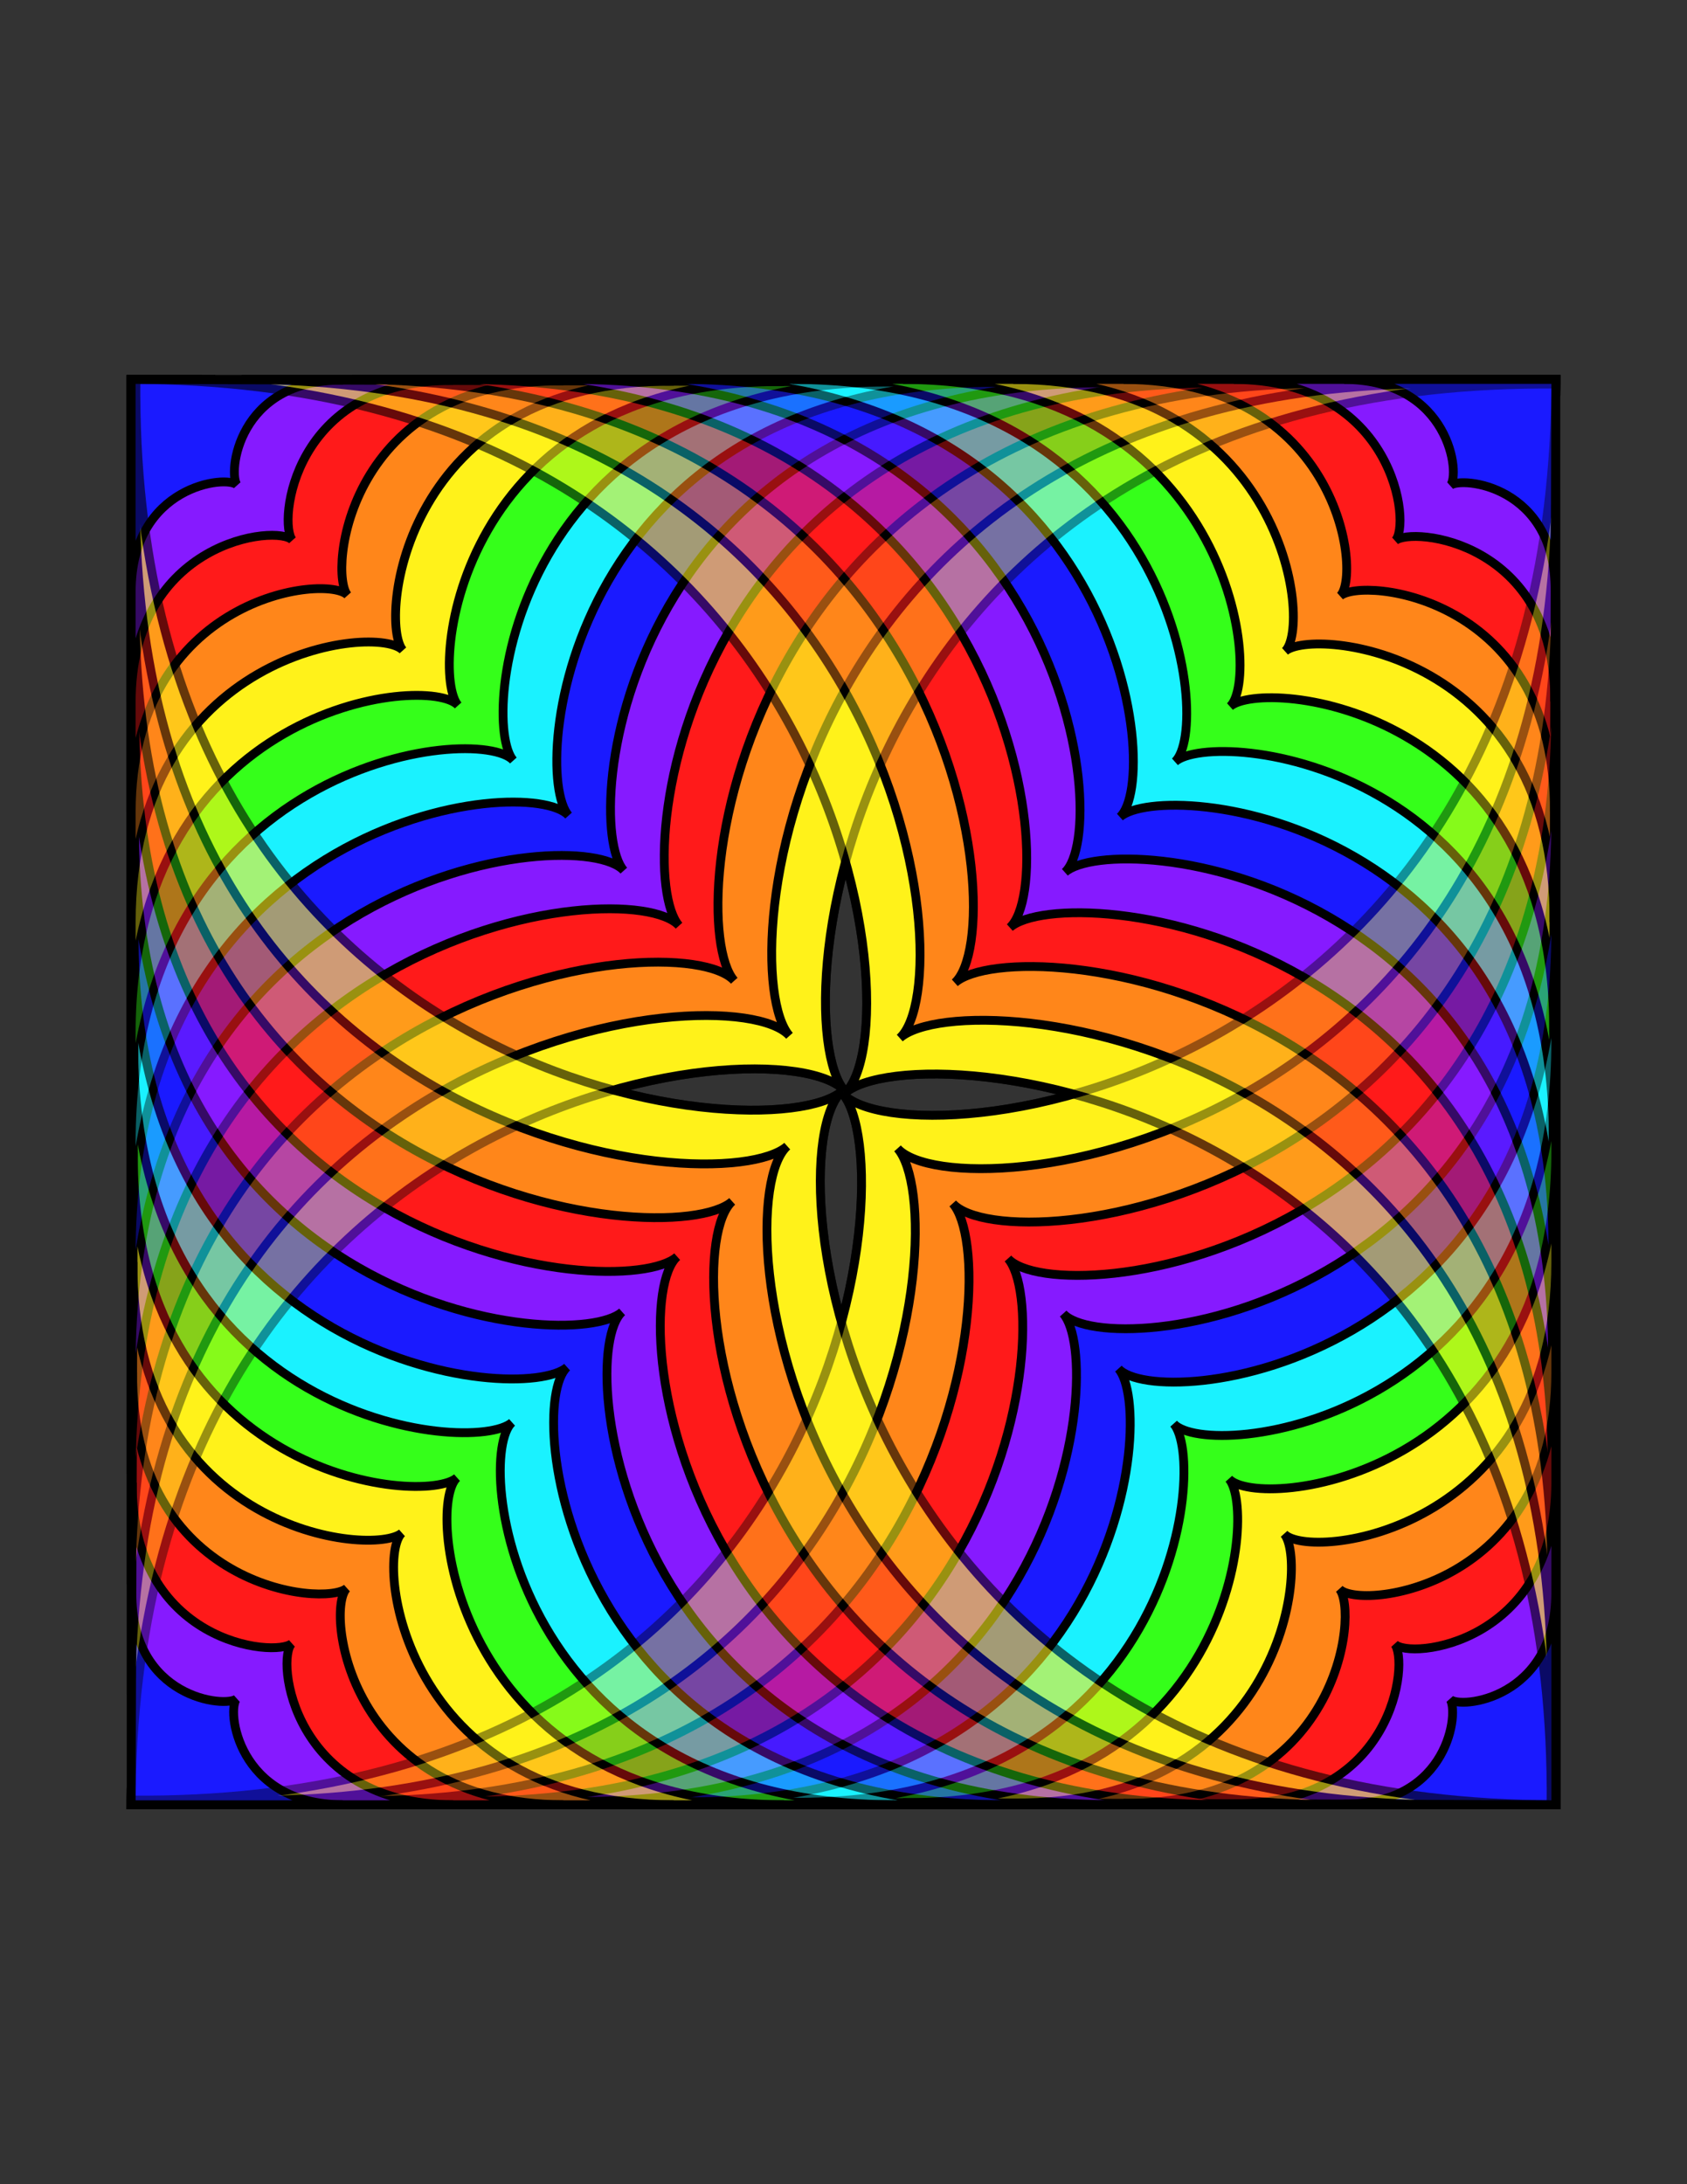 <?xml version="1.0" encoding="UTF-8" standalone="no"?>
<!-- Created with Inkscape (http://www.inkscape.org/) -->

<svg
     xmlns:dc="http://purl.org/dc/elements/1.1/"
     xmlns:cc="http://creativecommons.org/ns#"
     xmlns:rdf="http://www.w3.org/1999/02/22-rdf-syntax-ns#"
     xmlns:svg="http://www.w3.org/2000/svg"
     xmlns="http://www.w3.org/2000/svg"
     xmlns:sodipodi="http://sodipodi.sourceforge.net/DTD/sodipodi-0.dtd"
     xmlns:inkscape="http://www.inkscape.org/namespaces/inkscape"
     width="765"
     height="990"
     id="svg3850"
     version="1.1"
     inkscape:version="0.48.5 r10040"
     sodipodi:docname="Square_rainbow-effects2.svg">
    <rect width="100%" height="100%" fill="#333333" stroke="none"/>
    <defs
         id="defs3852" />
    <sodipodi:namedview
         id="base"
         pagecolor="#ffffff"
         bordercolor="#666666"
         borderopacity="1.0"
         inkscape:pageopacity="0.0"
         inkscape:pageshadow="2"
         inkscape:zoom="0.87979798"
         inkscape:cx="317.7124"
         inkscape:cy="387.24114"
         inkscape:document-units="px"
         inkscape:current-layer="layer1"
         showgrid="false"
         showguides="true"
         inkscape:guide-bbox="true"
         inkscape:window-width="1600"
         inkscape:window-height="1116"
         inkscape:window-x="-4"
         inkscape:window-y="-3"
         inkscape:window-maximized="1">
        <sodipodi:guide
             orientation="0,1"
             position="-43.192,495.568"
             id="guide4387" />
        <sodipodi:guide
             orientation="1,0"
             position="383.042,734.259"
             id="guide4389" />
        <sodipodi:guide
             orientation="-0.707,0.707"
             position="429.644,543.307"
             id="guide4391" />
        <sodipodi:guide
             orientation="0.707,0.707"
             position="416.005,461.47"
             id="guide4393" />
    </sodipodi:namedview>
    <g
         inkscape:label="Layer 1"
         inkscape:groupmode="layer"
         id="layer1"
         transform="translate(0,-62.362)">
        <g
             id="g5283">
            <g
                 transform="matrix(0,1,-1,0,939.862,174.862)"
                 id="g5111">
                <g
                     id="g5026">
                    <g
                         id="g4979">
                        <g
                             id="g4939">
                            <path
                                 sodipodi:nodetypes="ccccc"
                                 inkscape:connector-curvature="0"
                                 id="rect4366"
                                 d="m 59.5,234.362 l 646,2.125 C 383.04,233.796 353.813,523.744 383.04,556.796 c -29.434,-32.583 -323.182,0 -323.54,323.567 z"
                                 style="color:black;fill:#fff21a;fill-opacity:1;stroke:black;stroke-width:4;stroke-linecap:round;stroke-linejoin:miter;stroke-miterlimit:4;stroke-opacity:1;stroke-dasharray:none;stroke-dashoffset:0;marker:none;visibility:visible;display:inline;overflow:visible;enable-background:accumulate" />
                            <path
                                 style="color:black;fill:#ff861a;fill-opacity:1;stroke:black;stroke-width:4;stroke-linecap:round;stroke-linejoin:miter;stroke-miterlimit:4;stroke-opacity:1;stroke-dasharray:none;stroke-dashoffset:0;marker:none;visibility:visible;display:inline;overflow:visible;enable-background:accumulate"
                                 d="m 59.5,234.362 l 596,1.961 C 357.998,233.84 331.034,501.346 357.998,531.839 c -27.156,-30.061 -298.168,0 -298.498,298.523 z"
                                 id="path4824"
                                 inkscape:connector-curvature="0"
                                 sodipodi:nodetypes="ccccc" />
                            <path
                                 sodipodi:nodetypes="ccccc"
                                 inkscape:connector-curvature="0"
                                 id="path4826"
                                 d="m 59.5,234.362 l 546,1.796 C 332.957,233.884 308.254,478.948 332.957,506.883 c -24.878,-27.539 -273.153,0 -273.457,273.479 z"
                                 style="color:black;fill:#ff1a1a;fill-opacity:1;stroke:black;stroke-width:4;stroke-linecap:round;stroke-linejoin:miter;stroke-miterlimit:4;stroke-opacity:1;stroke-dasharray:none;stroke-dashoffset:0;marker:none;visibility:visible;display:inline;overflow:visible;enable-background:accumulate" />
                            <path
                                 style="color:black;fill:#861aff;fill-opacity:1;stroke:black;stroke-width:4;stroke-linecap:round;stroke-linejoin:miter;stroke-miterlimit:4;stroke-opacity:1;stroke-dasharray:none;stroke-dashoffset:0;marker:none;visibility:visible;display:inline;overflow:visible;enable-background:accumulate"
                                 d="m 59.5,234.362 l 496,1.632 C 307.915,233.928 285.474,456.55 307.915,481.927 c -22.6,-25.018 -248.139,0 -248.415,248.435 z"
                                 id="path4828"
                                 inkscape:connector-curvature="0"
                                 sodipodi:nodetypes="ccccc" />
                            <path
                                 sodipodi:nodetypes="ccccc"
                                 inkscape:connector-curvature="0"
                                 id="path4830"
                                 d="m 59.5,234.362 l 446,1.467 C 282.873,233.971 262.695,434.152 282.873,456.971 c -20.321,-22.496 -223.125,0 -223.373,223.391 z"
                                 style="color:black;fill:#1a1aff;fill-opacity:1;stroke:black;stroke-width:4;stroke-linecap:round;stroke-linejoin:miter;stroke-miterlimit:4;stroke-opacity:1;stroke-dasharray:none;stroke-dashoffset:0;marker:none;visibility:visible;display:inline;overflow:visible;enable-background:accumulate" />
                            <path
                                 style="color:black;fill:#1af2ff;fill-opacity:1;stroke:black;stroke-width:4;stroke-linecap:round;stroke-linejoin:miter;stroke-miterlimit:4;stroke-opacity:1;stroke-dasharray:none;stroke-dashoffset:0;marker:none;visibility:visible;display:inline;overflow:visible;enable-background:accumulate"
                                 d="m 59.5,234.362 l 396,1.303 C 257.831,234.015 239.915,411.754 257.831,432.015 c -18.043,-19.974 -198.111,0 -198.331,198.347 z"
                                 id="path4832"
                                 inkscape:connector-curvature="0"
                                 sodipodi:nodetypes="ccccc" />
                            <path
                                 sodipodi:nodetypes="ccccc"
                                 inkscape:connector-curvature="0"
                                 id="path4834"
                                 d="m 59.5,234.362 l 346,1.138 C 232.789,234.059 217.135,389.356 232.789,407.059 c -15.765,-17.452 -173.097,0 -173.289,173.303 z"
                                 style="color:black;fill:#35ff1a;fill-opacity:1;stroke:black;stroke-width:4;stroke-linecap:round;stroke-linejoin:miter;stroke-miterlimit:4;stroke-opacity:1;stroke-dasharray:none;stroke-dashoffset:0;marker:none;visibility:visible;display:inline;overflow:visible;enable-background:accumulate" />
                            <path
                                 style="color:black;fill:#fff21a;fill-opacity:1;stroke:black;stroke-width:4;stroke-linecap:round;stroke-linejoin:miter;stroke-miterlimit:4;stroke-opacity:1;stroke-dasharray:none;stroke-dashoffset:0;marker:none;visibility:visible;display:inline;overflow:visible;enable-background:accumulate"
                                 d="m 59.5,234.362 l 296,0.974 C 207.747,234.103 194.356,366.958 207.747,382.103 c -13.487,-14.93 -148.083,0 -148.247,148.26 z"
                                 id="path4836"
                                 inkscape:connector-curvature="0"
                                 sodipodi:nodetypes="ccccc" />
                            <path
                                 sodipodi:nodetypes="ccccc"
                                 inkscape:connector-curvature="0"
                                 id="path4838"
                                 d="m 59.5,234.362 l 246,0.809 C 182.706,234.147 171.576,344.56 182.706,357.146 c -11.209,-12.408 -123.069,0 -123.206,123.216 z"
                                 style="color:black;fill:#ff861a;fill-opacity:1;stroke:black;stroke-width:4;stroke-linecap:round;stroke-linejoin:miter;stroke-miterlimit:4;stroke-opacity:1;stroke-dasharray:none;stroke-dashoffset:0;marker:none;visibility:visible;display:inline;overflow:visible;enable-background:accumulate" />
                            <path
                                 style="color:black;fill:#ff1a1a;fill-opacity:1;stroke:black;stroke-width:4;stroke-linecap:round;stroke-linejoin:miter;stroke-miterlimit:4;stroke-opacity:1;stroke-dasharray:none;stroke-dashoffset:0;marker:none;visibility:visible;display:inline;overflow:visible;enable-background:accumulate"
                                 d="m 59.5,234.362 l 196,0.645 c -97.836,-0.816 -106.704,87.155 -97.836,97.183 c -8.93,-9.886 -98.055,0 -98.164,98.172 z"
                                 id="path4840"
                                 inkscape:connector-curvature="0"
                                 sodipodi:nodetypes="ccccc" />
                            <path
                                 sodipodi:nodetypes="ccccc"
                                 inkscape:connector-curvature="0"
                                 id="path4842"
                                 d="m 59.5,234.362 l 146,0.48 c -72.878,-0.608 -79.483,64.922 -72.878,72.392 c -6.652,-7.364 -73.041,0 -73.122,73.128 z"
                                 style="color:black;fill:#861aff;fill-opacity:1;stroke:black;stroke-width:4;stroke-linecap:round;stroke-linejoin:miter;stroke-miterlimit:4;stroke-opacity:1;stroke-dasharray:none;stroke-dashoffset:0;marker:none;visibility:visible;display:inline;overflow:visible;enable-background:accumulate" />
                            <path
                                 style="color:black;fill:#1a1aff;fill-opacity:1;stroke:black;stroke-width:4;stroke-linecap:round;stroke-linejoin:miter;stroke-miterlimit:4;stroke-opacity:1;stroke-dasharray:none;stroke-dashoffset:0;marker:none;visibility:visible;display:inline;overflow:visible;enable-background:accumulate"
                                 d="m 59.5,234.362 l 96,0.316 c -47.92,-0.4 -52.263,42.688 -47.92,47.6 c -4.374,-4.842 -48.027,0 -48.08,48.084 z"
                                 id="path4844"
                                 inkscape:connector-curvature="0"
                                 sodipodi:nodetypes="ccccc" />
                        </g>
                        <g
                             id="g4953"
                             transform="matrix(-1,0,0,-1,765,1114.724)">
                            <path
                                 style="color:black;fill:#fff21a;fill-opacity:1;stroke:black;stroke-width:4;stroke-linecap:round;stroke-linejoin:miter;stroke-miterlimit:4;stroke-opacity:1;stroke-dasharray:none;stroke-dashoffset:0;marker:none;visibility:visible;display:inline;overflow:visible;enable-background:accumulate"
                                 d="m 59.5,234.362 l 646,2.125 C 383.04,233.796 353.813,523.744 383.04,556.796 c -29.434,-32.583 -323.182,0 -323.54,323.567 z"
                                 id="path4955"
                                 inkscape:connector-curvature="0"
                                 sodipodi:nodetypes="ccccc" />
                            <path
                                 sodipodi:nodetypes="ccccc"
                                 inkscape:connector-curvature="0"
                                 id="path4957"
                                 d="m 59.5,234.362 l 596,1.961 C 357.998,233.84 331.034,501.346 357.998,531.839 c -27.156,-30.061 -298.168,0 -298.498,298.523 z"
                                 style="color:black;fill:#ff861a;fill-opacity:1;stroke:black;stroke-width:4;stroke-linecap:round;stroke-linejoin:miter;stroke-miterlimit:4;stroke-opacity:1;stroke-dasharray:none;stroke-dashoffset:0;marker:none;visibility:visible;display:inline;overflow:visible;enable-background:accumulate" />
                            <path
                                 style="color:black;fill:#ff1a1a;fill-opacity:1;stroke:black;stroke-width:4;stroke-linecap:round;stroke-linejoin:miter;stroke-miterlimit:4;stroke-opacity:1;stroke-dasharray:none;stroke-dashoffset:0;marker:none;visibility:visible;display:inline;overflow:visible;enable-background:accumulate"
                                 d="m 59.5,234.362 l 546,1.796 C 332.957,233.884 308.254,478.948 332.957,506.883 c -24.878,-27.539 -273.153,0 -273.457,273.479 z"
                                 id="path4959"
                                 inkscape:connector-curvature="0"
                                 sodipodi:nodetypes="ccccc" />
                            <path
                                 sodipodi:nodetypes="ccccc"
                                 inkscape:connector-curvature="0"
                                 id="path4961"
                                 d="m 59.5,234.362 l 496,1.632 C 307.915,233.928 285.474,456.55 307.915,481.927 c -22.6,-25.018 -248.139,0 -248.415,248.435 z"
                                 style="color:black;fill:#861aff;fill-opacity:1;stroke:black;stroke-width:4;stroke-linecap:round;stroke-linejoin:miter;stroke-miterlimit:4;stroke-opacity:1;stroke-dasharray:none;stroke-dashoffset:0;marker:none;visibility:visible;display:inline;overflow:visible;enable-background:accumulate" />
                            <path
                                 style="color:black;fill:#1a1aff;fill-opacity:1;stroke:black;stroke-width:4;stroke-linecap:round;stroke-linejoin:miter;stroke-miterlimit:4;stroke-opacity:1;stroke-dasharray:none;stroke-dashoffset:0;marker:none;visibility:visible;display:inline;overflow:visible;enable-background:accumulate"
                                 d="m 59.5,234.362 l 446,1.467 C 282.873,233.971 262.695,434.152 282.873,456.971 c -20.321,-22.496 -223.125,0 -223.373,223.391 z"
                                 id="path4963"
                                 inkscape:connector-curvature="0"
                                 sodipodi:nodetypes="ccccc" />
                            <path
                                 sodipodi:nodetypes="ccccc"
                                 inkscape:connector-curvature="0"
                                 id="path4965"
                                 d="m 59.5,234.362 l 396,1.303 C 257.831,234.015 239.915,411.754 257.831,432.015 c -18.043,-19.974 -198.111,0 -198.331,198.347 z"
                                 style="color:black;fill:#1af2ff;fill-opacity:1;stroke:black;stroke-width:4;stroke-linecap:round;stroke-linejoin:miter;stroke-miterlimit:4;stroke-opacity:1;stroke-dasharray:none;stroke-dashoffset:0;marker:none;visibility:visible;display:inline;overflow:visible;enable-background:accumulate" />
                            <path
                                 style="color:black;fill:#35ff1a;fill-opacity:1;stroke:black;stroke-width:4;stroke-linecap:round;stroke-linejoin:miter;stroke-miterlimit:4;stroke-opacity:1;stroke-dasharray:none;stroke-dashoffset:0;marker:none;visibility:visible;display:inline;overflow:visible;enable-background:accumulate"
                                 d="m 59.5,234.362 l 346,1.138 C 232.789,234.059 217.135,389.356 232.789,407.059 c -15.765,-17.452 -173.097,0 -173.289,173.303 z"
                                 id="path4967"
                                 inkscape:connector-curvature="0"
                                 sodipodi:nodetypes="ccccc" />
                            <path
                                 sodipodi:nodetypes="ccccc"
                                 inkscape:connector-curvature="0"
                                 id="path4969"
                                 d="m 59.5,234.362 l 296,0.974 C 207.747,234.103 194.356,366.958 207.747,382.103 c -13.487,-14.93 -148.083,0 -148.247,148.26 z"
                                 style="color:black;fill:#fff21a;fill-opacity:1;stroke:black;stroke-width:4;stroke-linecap:round;stroke-linejoin:miter;stroke-miterlimit:4;stroke-opacity:1;stroke-dasharray:none;stroke-dashoffset:0;marker:none;visibility:visible;display:inline;overflow:visible;enable-background:accumulate" />
                            <path
                                 style="color:black;fill:#ff861a;fill-opacity:1;stroke:black;stroke-width:4;stroke-linecap:round;stroke-linejoin:miter;stroke-miterlimit:4;stroke-opacity:1;stroke-dasharray:none;stroke-dashoffset:0;marker:none;visibility:visible;display:inline;overflow:visible;enable-background:accumulate"
                                 d="m 59.5,234.362 l 246,0.809 C 182.706,234.147 171.576,344.56 182.706,357.146 c -11.209,-12.408 -123.069,0 -123.206,123.216 z"
                                 id="path4971"
                                 inkscape:connector-curvature="0"
                                 sodipodi:nodetypes="ccccc" />
                            <path
                                 sodipodi:nodetypes="ccccc"
                                 inkscape:connector-curvature="0"
                                 id="path4973"
                                 d="m 59.5,234.362 l 196,0.645 c -97.836,-0.816 -106.704,87.155 -97.836,97.183 c -8.93,-9.886 -98.055,0 -98.164,98.172 z"
                                 style="color:black;fill:#ff1a1a;fill-opacity:1;stroke:black;stroke-width:4;stroke-linecap:round;stroke-linejoin:miter;stroke-miterlimit:4;stroke-opacity:1;stroke-dasharray:none;stroke-dashoffset:0;marker:none;visibility:visible;display:inline;overflow:visible;enable-background:accumulate" />
                            <path
                                 style="color:black;fill:#861aff;fill-opacity:1;stroke:black;stroke-width:4;stroke-linecap:round;stroke-linejoin:miter;stroke-miterlimit:4;stroke-opacity:1;stroke-dasharray:none;stroke-dashoffset:0;marker:none;visibility:visible;display:inline;overflow:visible;enable-background:accumulate"
                                 d="m 59.5,234.362 l 146,0.48 c -72.878,-0.608 -79.483,64.922 -72.878,72.392 c -6.652,-7.364 -73.041,0 -73.122,73.128 z"
                                 id="path4975"
                                 inkscape:connector-curvature="0"
                                 sodipodi:nodetypes="ccccc" />
                            <path
                                 sodipodi:nodetypes="ccccc"
                                 inkscape:connector-curvature="0"
                                 id="path4977"
                                 d="m 59.5,234.362 l 96,0.316 c -47.92,-0.4 -52.263,42.688 -47.92,47.6 c -4.374,-4.842 -48.027,0 -48.08,48.084 z"
                                 style="color:black;fill:#1a1aff;fill-opacity:1;stroke:black;stroke-width:4;stroke-linecap:round;stroke-linejoin:miter;stroke-miterlimit:4;stroke-opacity:1;stroke-dasharray:none;stroke-dashoffset:0;marker:none;visibility:visible;display:inline;overflow:visible;enable-background:accumulate" />
                        </g>
                    </g>
                </g>
                <g
                     id="g5055"
                     transform="matrix(0,1,-1,0,939.862,174.862)">
                    <g
                         id="g5057">
                        <g
                             id="g5059">
                            <path
                                 style="color:black;fill:#fff21a;fill-opacity:1;stroke:black;stroke-width:4;stroke-linecap:round;stroke-linejoin:miter;stroke-miterlimit:4;stroke-opacity:1;stroke-dasharray:none;stroke-dashoffset:0;marker:none;visibility:visible;display:inline;overflow:visible;enable-background:accumulate"
                                 d="m 59.5,234.362 l 646,2.125 C 383.04,233.796 353.813,523.744 383.04,556.796 c -29.434,-32.583 -323.182,0 -323.54,323.567 z"
                                 id="path5061"
                                 inkscape:connector-curvature="0"
                                 sodipodi:nodetypes="ccccc" />
                            <path
                                 sodipodi:nodetypes="ccccc"
                                 inkscape:connector-curvature="0"
                                 id="path5063"
                                 d="m 59.5,234.362 l 596,1.961 C 357.998,233.84 331.034,501.346 357.998,531.839 c -27.156,-30.061 -298.168,0 -298.498,298.523 z"
                                 style="color:black;fill:#ff861a;fill-opacity:1;stroke:black;stroke-width:4;stroke-linecap:round;stroke-linejoin:miter;stroke-miterlimit:4;stroke-opacity:1;stroke-dasharray:none;stroke-dashoffset:0;marker:none;visibility:visible;display:inline;overflow:visible;enable-background:accumulate" />
                            <path
                                 style="color:black;fill:#ff1a1a;fill-opacity:1;stroke:black;stroke-width:4;stroke-linecap:round;stroke-linejoin:miter;stroke-miterlimit:4;stroke-opacity:1;stroke-dasharray:none;stroke-dashoffset:0;marker:none;visibility:visible;display:inline;overflow:visible;enable-background:accumulate"
                                 d="m 59.5,234.362 l 546,1.796 C 332.957,233.884 308.254,478.948 332.957,506.883 c -24.878,-27.539 -273.153,0 -273.457,273.479 z"
                                 id="path5065"
                                 inkscape:connector-curvature="0"
                                 sodipodi:nodetypes="ccccc" />
                            <path
                                 sodipodi:nodetypes="ccccc"
                                 inkscape:connector-curvature="0"
                                 id="path5067"
                                 d="m 59.5,234.362 l 496,1.632 C 307.915,233.928 285.474,456.55 307.915,481.927 c -22.6,-25.018 -248.139,0 -248.415,248.435 z"
                                 style="color:black;fill:#861aff;fill-opacity:1;stroke:black;stroke-width:4;stroke-linecap:round;stroke-linejoin:miter;stroke-miterlimit:4;stroke-opacity:1;stroke-dasharray:none;stroke-dashoffset:0;marker:none;visibility:visible;display:inline;overflow:visible;enable-background:accumulate" />
                            <path
                                 style="color:black;fill:#1a1aff;fill-opacity:1;stroke:black;stroke-width:4;stroke-linecap:round;stroke-linejoin:miter;stroke-miterlimit:4;stroke-opacity:1;stroke-dasharray:none;stroke-dashoffset:0;marker:none;visibility:visible;display:inline;overflow:visible;enable-background:accumulate"
                                 d="m 59.5,234.362 l 446,1.467 C 282.873,233.971 262.695,434.152 282.873,456.971 c -20.321,-22.496 -223.125,0 -223.373,223.391 z"
                                 id="path5069"
                                 inkscape:connector-curvature="0"
                                 sodipodi:nodetypes="ccccc" />
                            <path
                                 sodipodi:nodetypes="ccccc"
                                 inkscape:connector-curvature="0"
                                 id="path5071"
                                 d="m 59.5,234.362 l 396,1.303 C 257.831,234.015 239.915,411.754 257.831,432.015 c -18.043,-19.974 -198.111,0 -198.331,198.347 z"
                                 style="color:black;fill:#1af2ff;fill-opacity:1;stroke:black;stroke-width:4;stroke-linecap:round;stroke-linejoin:miter;stroke-miterlimit:4;stroke-opacity:1;stroke-dasharray:none;stroke-dashoffset:0;marker:none;visibility:visible;display:inline;overflow:visible;enable-background:accumulate" />
                            <path
                                 style="color:black;fill:#35ff1a;fill-opacity:1;stroke:black;stroke-width:4;stroke-linecap:round;stroke-linejoin:miter;stroke-miterlimit:4;stroke-opacity:1;stroke-dasharray:none;stroke-dashoffset:0;marker:none;visibility:visible;display:inline;overflow:visible;enable-background:accumulate"
                                 d="m 59.5,234.362 l 346,1.138 C 232.789,234.059 217.135,389.356 232.789,407.059 c -15.765,-17.452 -173.097,0 -173.289,173.303 z"
                                 id="path5073"
                                 inkscape:connector-curvature="0"
                                 sodipodi:nodetypes="ccccc" />
                            <path
                                 sodipodi:nodetypes="ccccc"
                                 inkscape:connector-curvature="0"
                                 id="path5075"
                                 d="m 59.5,234.362 l 296,0.974 C 207.747,234.103 194.356,366.958 207.747,382.103 c -13.487,-14.93 -148.083,0 -148.247,148.26 z"
                                 style="color:black;fill:#fff21a;fill-opacity:1;stroke:black;stroke-width:4;stroke-linecap:round;stroke-linejoin:miter;stroke-miterlimit:4;stroke-opacity:1;stroke-dasharray:none;stroke-dashoffset:0;marker:none;visibility:visible;display:inline;overflow:visible;enable-background:accumulate" />
                            <path
                                 style="color:black;fill:#ff861a;fill-opacity:1;stroke:black;stroke-width:4;stroke-linecap:round;stroke-linejoin:miter;stroke-miterlimit:4;stroke-opacity:1;stroke-dasharray:none;stroke-dashoffset:0;marker:none;visibility:visible;display:inline;overflow:visible;enable-background:accumulate"
                                 d="m 59.5,234.362 l 246,0.809 C 182.706,234.147 171.576,344.56 182.706,357.146 c -11.209,-12.408 -123.069,0 -123.206,123.216 z"
                                 id="path5077"
                                 inkscape:connector-curvature="0"
                                 sodipodi:nodetypes="ccccc" />
                            <path
                                 sodipodi:nodetypes="ccccc"
                                 inkscape:connector-curvature="0"
                                 id="path5079"
                                 d="m 59.5,234.362 l 196,0.645 c -97.836,-0.816 -106.704,87.155 -97.836,97.183 c -8.93,-9.886 -98.055,0 -98.164,98.172 z"
                                 style="color:black;fill:#ff1a1a;fill-opacity:1;stroke:black;stroke-width:4;stroke-linecap:round;stroke-linejoin:miter;stroke-miterlimit:4;stroke-opacity:1;stroke-dasharray:none;stroke-dashoffset:0;marker:none;visibility:visible;display:inline;overflow:visible;enable-background:accumulate" />
                            <path
                                 style="color:black;fill:#861aff;fill-opacity:1;stroke:black;stroke-width:4;stroke-linecap:round;stroke-linejoin:miter;stroke-miterlimit:4;stroke-opacity:1;stroke-dasharray:none;stroke-dashoffset:0;marker:none;visibility:visible;display:inline;overflow:visible;enable-background:accumulate"
                                 d="m 59.5,234.362 l 146,0.48 c -72.878,-0.608 -79.483,64.922 -72.878,72.392 c -6.652,-7.364 -73.041,0 -73.122,73.128 z"
                                 id="path5081"
                                 inkscape:connector-curvature="0"
                                 sodipodi:nodetypes="ccccc" />
                            <path
                                 sodipodi:nodetypes="ccccc"
                                 inkscape:connector-curvature="0"
                                 id="path5083"
                                 d="m 59.5,234.362 l 96,0.316 c -47.92,-0.4 -52.263,42.688 -47.92,47.6 c -4.374,-4.842 -48.027,0 -48.08,48.084 z"
                                 style="color:black;fill:#1a1aff;fill-opacity:1;stroke:black;stroke-width:4;stroke-linecap:round;stroke-linejoin:miter;stroke-miterlimit:4;stroke-opacity:1;stroke-dasharray:none;stroke-dashoffset:0;marker:none;visibility:visible;display:inline;overflow:visible;enable-background:accumulate" />
                        </g>
                        <g
                             transform="matrix(-1,0,0,-1,765,1114.724)"
                             id="g5085">
                            <path
                                 sodipodi:nodetypes="ccccc"
                                 inkscape:connector-curvature="0"
                                 id="path5087"
                                 d="m 59.5,234.362 l 646,2.125 C 383.04,233.796 353.813,523.744 383.04,556.796 c -29.434,-32.583 -323.182,0 -323.54,323.567 z"
                                 style="color:black;fill:#fff21a;fill-opacity:1;stroke:black;stroke-width:4;stroke-linecap:round;stroke-linejoin:miter;stroke-miterlimit:4;stroke-opacity:1;stroke-dasharray:none;stroke-dashoffset:0;marker:none;visibility:visible;display:inline;overflow:visible;enable-background:accumulate" />
                            <path
                                 style="color:black;fill:#ff861a;fill-opacity:1;stroke:black;stroke-width:4;stroke-linecap:round;stroke-linejoin:miter;stroke-miterlimit:4;stroke-opacity:1;stroke-dasharray:none;stroke-dashoffset:0;marker:none;visibility:visible;display:inline;overflow:visible;enable-background:accumulate"
                                 d="m 59.5,234.362 l 596,1.961 C 357.998,233.84 331.034,501.346 357.998,531.839 c -27.156,-30.061 -298.168,0 -298.498,298.523 z"
                                 id="path5089"
                                 inkscape:connector-curvature="0"
                                 sodipodi:nodetypes="ccccc" />
                            <path
                                 sodipodi:nodetypes="ccccc"
                                 inkscape:connector-curvature="0"
                                 id="path5091"
                                 d="m 59.5,234.362 l 546,1.796 C 332.957,233.884 308.254,478.948 332.957,506.883 c -24.878,-27.539 -273.153,0 -273.457,273.479 z"
                                 style="color:black;fill:#ff1a1a;fill-opacity:1;stroke:black;stroke-width:4;stroke-linecap:round;stroke-linejoin:miter;stroke-miterlimit:4;stroke-opacity:1;stroke-dasharray:none;stroke-dashoffset:0;marker:none;visibility:visible;display:inline;overflow:visible;enable-background:accumulate" />
                            <path
                                 style="color:black;fill:#861aff;fill-opacity:1;stroke:black;stroke-width:4;stroke-linecap:round;stroke-linejoin:miter;stroke-miterlimit:4;stroke-opacity:1;stroke-dasharray:none;stroke-dashoffset:0;marker:none;visibility:visible;display:inline;overflow:visible;enable-background:accumulate"
                                 d="m 59.5,234.362 l 496,1.632 C 307.915,233.928 285.474,456.55 307.915,481.927 c -22.6,-25.018 -248.139,0 -248.415,248.435 z"
                                 id="path5093"
                                 inkscape:connector-curvature="0"
                                 sodipodi:nodetypes="ccccc" />
                            <path
                                 sodipodi:nodetypes="ccccc"
                                 inkscape:connector-curvature="0"
                                 id="path5095"
                                 d="m 59.5,234.362 l 446,1.467 C 282.873,233.971 262.695,434.152 282.873,456.971 c -20.321,-22.496 -223.125,0 -223.373,223.391 z"
                                 style="color:black;fill:#1a1aff;fill-opacity:1;stroke:black;stroke-width:4;stroke-linecap:round;stroke-linejoin:miter;stroke-miterlimit:4;stroke-opacity:1;stroke-dasharray:none;stroke-dashoffset:0;marker:none;visibility:visible;display:inline;overflow:visible;enable-background:accumulate" />
                            <path
                                 style="color:black;fill:#1af2ff;fill-opacity:1;stroke:black;stroke-width:4;stroke-linecap:round;stroke-linejoin:miter;stroke-miterlimit:4;stroke-opacity:1;stroke-dasharray:none;stroke-dashoffset:0;marker:none;visibility:visible;display:inline;overflow:visible;enable-background:accumulate"
                                 d="m 59.5,234.362 l 396,1.303 C 257.831,234.015 239.915,411.754 257.831,432.015 c -18.043,-19.974 -198.111,0 -198.331,198.347 z"
                                 id="path5097"
                                 inkscape:connector-curvature="0"
                                 sodipodi:nodetypes="ccccc" />
                            <path
                                 sodipodi:nodetypes="ccccc"
                                 inkscape:connector-curvature="0"
                                 id="path5099"
                                 d="m 59.5,234.362 l 346,1.138 C 232.789,234.059 217.135,389.356 232.789,407.059 c -15.765,-17.452 -173.097,0 -173.289,173.303 z"
                                 style="color:black;fill:#35ff1a;fill-opacity:1;stroke:black;stroke-width:4;stroke-linecap:round;stroke-linejoin:miter;stroke-miterlimit:4;stroke-opacity:1;stroke-dasharray:none;stroke-dashoffset:0;marker:none;visibility:visible;display:inline;overflow:visible;enable-background:accumulate" />
                            <path
                                 style="color:black;fill:#fff21a;fill-opacity:1;stroke:black;stroke-width:4;stroke-linecap:round;stroke-linejoin:miter;stroke-miterlimit:4;stroke-opacity:1;stroke-dasharray:none;stroke-dashoffset:0;marker:none;visibility:visible;display:inline;overflow:visible;enable-background:accumulate"
                                 d="m 59.5,234.362 l 296,0.974 C 207.747,234.103 194.356,366.958 207.747,382.103 c -13.487,-14.93 -148.083,0 -148.247,148.26 z"
                                 id="path5101"
                                 inkscape:connector-curvature="0"
                                 sodipodi:nodetypes="ccccc" />
                            <path
                                 sodipodi:nodetypes="ccccc"
                                 inkscape:connector-curvature="0"
                                 id="path5103"
                                 d="m 59.5,234.362 l 246,0.809 C 182.706,234.147 171.576,344.56 182.706,357.146 c -11.209,-12.408 -123.069,0 -123.206,123.216 z"
                                 style="color:black;fill:#ff861a;fill-opacity:1;stroke:black;stroke-width:4;stroke-linecap:round;stroke-linejoin:miter;stroke-miterlimit:4;stroke-opacity:1;stroke-dasharray:none;stroke-dashoffset:0;marker:none;visibility:visible;display:inline;overflow:visible;enable-background:accumulate" />
                            <path
                                 style="color:black;fill:#ff1a1a;fill-opacity:1;stroke:black;stroke-width:4;stroke-linecap:round;stroke-linejoin:miter;stroke-miterlimit:4;stroke-opacity:1;stroke-dasharray:none;stroke-dashoffset:0;marker:none;visibility:visible;display:inline;overflow:visible;enable-background:accumulate"
                                 d="m 59.5,234.362 l 196,0.645 c -97.836,-0.816 -106.704,87.155 -97.836,97.183 c -8.93,-9.886 -98.055,0 -98.164,98.172 z"
                                 id="path5105"
                                 inkscape:connector-curvature="0"
                                 sodipodi:nodetypes="ccccc" />
                            <path
                                 sodipodi:nodetypes="ccccc"
                                 inkscape:connector-curvature="0"
                                 id="path5107"
                                 d="m 59.5,234.362 l 146,0.48 c -72.878,-0.608 -79.483,64.922 -72.878,72.392 c -6.652,-7.364 -73.041,0 -73.122,73.128 z"
                                 style="color:black;fill:#861aff;fill-opacity:1;stroke:black;stroke-width:4;stroke-linecap:round;stroke-linejoin:miter;stroke-miterlimit:4;stroke-opacity:1;stroke-dasharray:none;stroke-dashoffset:0;marker:none;visibility:visible;display:inline;overflow:visible;enable-background:accumulate" />
                            <path
                                 style="color:black;fill:#1a1aff;fill-opacity:1;stroke:black;stroke-width:4;stroke-linecap:round;stroke-linejoin:miter;stroke-miterlimit:4;stroke-opacity:1;stroke-dasharray:none;stroke-dashoffset:0;marker:none;visibility:visible;display:inline;overflow:visible;enable-background:accumulate"
                                 d="m 59.5,234.362 l 96,0.316 c -47.92,-0.4 -52.263,42.688 -47.92,47.6 c -4.374,-4.842 -48.027,0 -48.08,48.084 z"
                                 id="path5109"
                                 inkscape:connector-curvature="0"
                                 sodipodi:nodetypes="ccccc" />
                        </g>
                    </g>
                </g>
            </g>
            <g
                 style="opacity:0.6"
                 id="g5169">
                <g
                     id="g5171">
                    <g
                         id="g5173">
                        <g
                             id="g5175">
                            <path
                                 style="color:black;fill:#fff21a;fill-opacity:1;stroke:black;stroke-width:4;stroke-linecap:round;stroke-linejoin:miter;stroke-miterlimit:4;stroke-opacity:1;stroke-dasharray:none;stroke-dashoffset:0;marker:none;visibility:visible;display:inline;overflow:visible;enable-background:accumulate"
                                 d="m 59.5,234.362 l 646,2.125 C 383.04,233.796 353.813,523.744 383.04,556.796 c -29.434,-32.583 -323.182,0 -323.54,323.567 z"
                                 id="path5177"
                                 inkscape:connector-curvature="0"
                                 sodipodi:nodetypes="ccccc" />
                            <path
                                 sodipodi:nodetypes="ccccc"
                                 inkscape:connector-curvature="0"
                                 id="path5179"
                                 d="m 59.5,234.362 l 596,1.961 C 357.998,233.84 331.034,501.346 357.998,531.839 c -27.156,-30.061 -298.168,0 -298.498,298.523 z"
                                 style="color:black;fill:#ff861a;fill-opacity:1;stroke:black;stroke-width:4;stroke-linecap:round;stroke-linejoin:miter;stroke-miterlimit:4;stroke-opacity:1;stroke-dasharray:none;stroke-dashoffset:0;marker:none;visibility:visible;display:inline;overflow:visible;enable-background:accumulate" />
                            <path
                                 style="color:black;fill:#ff1a1a;fill-opacity:1;stroke:black;stroke-width:4;stroke-linecap:round;stroke-linejoin:miter;stroke-miterlimit:4;stroke-opacity:1;stroke-dasharray:none;stroke-dashoffset:0;marker:none;visibility:visible;display:inline;overflow:visible;enable-background:accumulate"
                                 d="m 59.5,234.362 l 546,1.796 C 332.957,233.884 308.254,478.948 332.957,506.883 c -24.878,-27.539 -273.153,0 -273.457,273.479 z"
                                 id="path5181"
                                 inkscape:connector-curvature="0"
                                 sodipodi:nodetypes="ccccc" />
                            <path
                                 sodipodi:nodetypes="ccccc"
                                 inkscape:connector-curvature="0"
                                 id="path5183"
                                 d="m 59.5,234.362 l 496,1.632 C 307.915,233.928 285.474,456.55 307.915,481.927 c -22.6,-25.018 -248.139,0 -248.415,248.435 z"
                                 style="color:black;fill:#861aff;fill-opacity:1;stroke:black;stroke-width:4;stroke-linecap:round;stroke-linejoin:miter;stroke-miterlimit:4;stroke-opacity:1;stroke-dasharray:none;stroke-dashoffset:0;marker:none;visibility:visible;display:inline;overflow:visible;enable-background:accumulate" />
                            <path
                                 style="color:black;fill:#1a1aff;fill-opacity:1;stroke:black;stroke-width:4;stroke-linecap:round;stroke-linejoin:miter;stroke-miterlimit:4;stroke-opacity:1;stroke-dasharray:none;stroke-dashoffset:0;marker:none;visibility:visible;display:inline;overflow:visible;enable-background:accumulate"
                                 d="m 59.5,234.362 l 446,1.467 C 282.873,233.971 262.695,434.152 282.873,456.971 c -20.321,-22.496 -223.125,0 -223.373,223.391 z"
                                 id="path5185"
                                 inkscape:connector-curvature="0"
                                 sodipodi:nodetypes="ccccc" />
                            <path
                                 sodipodi:nodetypes="ccccc"
                                 inkscape:connector-curvature="0"
                                 id="path5187"
                                 d="m 59.5,234.362 l 396,1.303 C 257.831,234.015 239.915,411.754 257.831,432.015 c -18.043,-19.974 -198.111,0 -198.331,198.347 z"
                                 style="color:black;fill:#1af2ff;fill-opacity:1;stroke:black;stroke-width:4;stroke-linecap:round;stroke-linejoin:miter;stroke-miterlimit:4;stroke-opacity:1;stroke-dasharray:none;stroke-dashoffset:0;marker:none;visibility:visible;display:inline;overflow:visible;enable-background:accumulate" />
                            <path
                                 style="color:black;fill:#35ff1a;fill-opacity:1;stroke:black;stroke-width:4;stroke-linecap:round;stroke-linejoin:miter;stroke-miterlimit:4;stroke-opacity:1;stroke-dasharray:none;stroke-dashoffset:0;marker:none;visibility:visible;display:inline;overflow:visible;enable-background:accumulate"
                                 d="m 59.5,234.362 l 346,1.138 C 232.789,234.059 217.135,389.356 232.789,407.059 c -15.765,-17.452 -173.097,0 -173.289,173.303 z"
                                 id="path5189"
                                 inkscape:connector-curvature="0"
                                 sodipodi:nodetypes="ccccc" />
                            <path
                                 sodipodi:nodetypes="ccccc"
                                 inkscape:connector-curvature="0"
                                 id="path5191"
                                 d="m 59.5,234.362 l 296,0.974 C 207.747,234.103 194.356,366.958 207.747,382.103 c -13.487,-14.93 -148.083,0 -148.247,148.26 z"
                                 style="color:black;fill:#fff21a;fill-opacity:1;stroke:black;stroke-width:4;stroke-linecap:round;stroke-linejoin:miter;stroke-miterlimit:4;stroke-opacity:1;stroke-dasharray:none;stroke-dashoffset:0;marker:none;visibility:visible;display:inline;overflow:visible;enable-background:accumulate" />
                            <path
                                 style="color:black;fill:#ff861a;fill-opacity:1;stroke:black;stroke-width:4;stroke-linecap:round;stroke-linejoin:miter;stroke-miterlimit:4;stroke-opacity:1;stroke-dasharray:none;stroke-dashoffset:0;marker:none;visibility:visible;display:inline;overflow:visible;enable-background:accumulate"
                                 d="m 59.5,234.362 l 246,0.809 C 182.706,234.147 171.576,344.56 182.706,357.146 c -11.209,-12.408 -123.069,0 -123.206,123.216 z"
                                 id="path5193"
                                 inkscape:connector-curvature="0"
                                 sodipodi:nodetypes="ccccc" />
                            <path
                                 sodipodi:nodetypes="ccccc"
                                 inkscape:connector-curvature="0"
                                 id="path5195"
                                 d="m 59.5,234.362 l 196,0.645 c -97.836,-0.816 -106.704,87.155 -97.836,97.183 c -8.93,-9.886 -98.055,0 -98.164,98.172 z"
                                 style="color:black;fill:#ff1a1a;fill-opacity:1;stroke:black;stroke-width:4;stroke-linecap:round;stroke-linejoin:miter;stroke-miterlimit:4;stroke-opacity:1;stroke-dasharray:none;stroke-dashoffset:0;marker:none;visibility:visible;display:inline;overflow:visible;enable-background:accumulate" />
                            <path
                                 style="color:black;fill:#861aff;fill-opacity:1;stroke:black;stroke-width:4;stroke-linecap:round;stroke-linejoin:miter;stroke-miterlimit:4;stroke-opacity:1;stroke-dasharray:none;stroke-dashoffset:0;marker:none;visibility:visible;display:inline;overflow:visible;enable-background:accumulate"
                                 d="m 59.5,234.362 l 146,0.48 c -72.878,-0.608 -79.483,64.922 -72.878,72.392 c -6.652,-7.364 -73.041,0 -73.122,73.128 z"
                                 id="path5197"
                                 inkscape:connector-curvature="0"
                                 sodipodi:nodetypes="ccccc" />
                            <path
                                 sodipodi:nodetypes="ccccc"
                                 inkscape:connector-curvature="0"
                                 id="path5199"
                                 d="m 59.5,234.362 l 96,0.316 c -47.92,-0.4 -52.263,42.688 -47.92,47.6 c -4.374,-4.842 -48.027,0 -48.08,48.084 z"
                                 style="color:black;fill:#1a1aff;fill-opacity:1;stroke:black;stroke-width:4;stroke-linecap:round;stroke-linejoin:miter;stroke-miterlimit:4;stroke-opacity:1;stroke-dasharray:none;stroke-dashoffset:0;marker:none;visibility:visible;display:inline;overflow:visible;enable-background:accumulate" />
                        </g>
                        <g
                             transform="matrix(-1,0,0,-1,765,1114.724)"
                             id="g5201">
                            <path
                                 sodipodi:nodetypes="ccccc"
                                 inkscape:connector-curvature="0"
                                 id="path5203"
                                 d="m 59.5,234.362 l 646,2.125 C 383.04,233.796 353.813,523.744 383.04,556.796 c -29.434,-32.583 -323.182,0 -323.54,323.567 z"
                                 style="color:black;fill:#fff21a;fill-opacity:1;stroke:black;stroke-width:4;stroke-linecap:round;stroke-linejoin:miter;stroke-miterlimit:4;stroke-opacity:1;stroke-dasharray:none;stroke-dashoffset:0;marker:none;visibility:visible;display:inline;overflow:visible;enable-background:accumulate" />
                            <path
                                 style="color:black;fill:#ff861a;fill-opacity:1;stroke:black;stroke-width:4;stroke-linecap:round;stroke-linejoin:miter;stroke-miterlimit:4;stroke-opacity:1;stroke-dasharray:none;stroke-dashoffset:0;marker:none;visibility:visible;display:inline;overflow:visible;enable-background:accumulate"
                                 d="m 59.5,234.362 l 596,1.961 C 357.998,233.84 331.034,501.346 357.998,531.839 c -27.156,-30.061 -298.168,0 -298.498,298.523 z"
                                 id="path5205"
                                 inkscape:connector-curvature="0"
                                 sodipodi:nodetypes="ccccc" />
                            <path
                                 sodipodi:nodetypes="ccccc"
                                 inkscape:connector-curvature="0"
                                 id="path5207"
                                 d="m 59.5,234.362 l 546,1.796 C 332.957,233.884 308.254,478.948 332.957,506.883 c -24.878,-27.539 -273.153,0 -273.457,273.479 z"
                                 style="color:black;fill:#ff1a1a;fill-opacity:1;stroke:black;stroke-width:4;stroke-linecap:round;stroke-linejoin:miter;stroke-miterlimit:4;stroke-opacity:1;stroke-dasharray:none;stroke-dashoffset:0;marker:none;visibility:visible;display:inline;overflow:visible;enable-background:accumulate" />
                            <path
                                 style="color:black;fill:#861aff;fill-opacity:1;stroke:black;stroke-width:4;stroke-linecap:round;stroke-linejoin:miter;stroke-miterlimit:4;stroke-opacity:1;stroke-dasharray:none;stroke-dashoffset:0;marker:none;visibility:visible;display:inline;overflow:visible;enable-background:accumulate"
                                 d="m 59.5,234.362 l 496,1.632 C 307.915,233.928 285.474,456.55 307.915,481.927 c -22.6,-25.018 -248.139,0 -248.415,248.435 z"
                                 id="path5209"
                                 inkscape:connector-curvature="0"
                                 sodipodi:nodetypes="ccccc" />
                            <path
                                 sodipodi:nodetypes="ccccc"
                                 inkscape:connector-curvature="0"
                                 id="path5211"
                                 d="m 59.5,234.362 l 446,1.467 C 282.873,233.971 262.695,434.152 282.873,456.971 c -20.321,-22.496 -223.125,0 -223.373,223.391 z"
                                 style="color:black;fill:#1a1aff;fill-opacity:1;stroke:black;stroke-width:4;stroke-linecap:round;stroke-linejoin:miter;stroke-miterlimit:4;stroke-opacity:1;stroke-dasharray:none;stroke-dashoffset:0;marker:none;visibility:visible;display:inline;overflow:visible;enable-background:accumulate" />
                            <path
                                 style="color:black;fill:#1af2ff;fill-opacity:1;stroke:black;stroke-width:4;stroke-linecap:round;stroke-linejoin:miter;stroke-miterlimit:4;stroke-opacity:1;stroke-dasharray:none;stroke-dashoffset:0;marker:none;visibility:visible;display:inline;overflow:visible;enable-background:accumulate"
                                 d="m 59.5,234.362 l 396,1.303 C 257.831,234.015 239.915,411.754 257.831,432.015 c -18.043,-19.974 -198.111,0 -198.331,198.347 z"
                                 id="path5213"
                                 inkscape:connector-curvature="0"
                                 sodipodi:nodetypes="ccccc" />
                            <path
                                 sodipodi:nodetypes="ccccc"
                                 inkscape:connector-curvature="0"
                                 id="path5215"
                                 d="m 59.5,234.362 l 346,1.138 C 232.789,234.059 217.135,389.356 232.789,407.059 c -15.765,-17.452 -173.097,0 -173.289,173.303 z"
                                 style="color:black;fill:#35ff1a;fill-opacity:1;stroke:black;stroke-width:4;stroke-linecap:round;stroke-linejoin:miter;stroke-miterlimit:4;stroke-opacity:1;stroke-dasharray:none;stroke-dashoffset:0;marker:none;visibility:visible;display:inline;overflow:visible;enable-background:accumulate" />
                            <path
                                 style="color:black;fill:#fff21a;fill-opacity:1;stroke:black;stroke-width:4;stroke-linecap:round;stroke-linejoin:miter;stroke-miterlimit:4;stroke-opacity:1;stroke-dasharray:none;stroke-dashoffset:0;marker:none;visibility:visible;display:inline;overflow:visible;enable-background:accumulate"
                                 d="m 59.5,234.362 l 296,0.974 C 207.747,234.103 194.356,366.958 207.747,382.103 c -13.487,-14.93 -148.083,0 -148.247,148.26 z"
                                 id="path5217"
                                 inkscape:connector-curvature="0"
                                 sodipodi:nodetypes="ccccc" />
                            <path
                                 sodipodi:nodetypes="ccccc"
                                 inkscape:connector-curvature="0"
                                 id="path5219"
                                 d="m 59.5,234.362 l 246,0.809 C 182.706,234.147 171.576,344.56 182.706,357.146 c -11.209,-12.408 -123.069,0 -123.206,123.216 z"
                                 style="color:black;fill:#ff861a;fill-opacity:1;stroke:black;stroke-width:4;stroke-linecap:round;stroke-linejoin:miter;stroke-miterlimit:4;stroke-opacity:1;stroke-dasharray:none;stroke-dashoffset:0;marker:none;visibility:visible;display:inline;overflow:visible;enable-background:accumulate" />
                            <path
                                 style="color:black;fill:#ff1a1a;fill-opacity:1;stroke:black;stroke-width:4;stroke-linecap:round;stroke-linejoin:miter;stroke-miterlimit:4;stroke-opacity:1;stroke-dasharray:none;stroke-dashoffset:0;marker:none;visibility:visible;display:inline;overflow:visible;enable-background:accumulate"
                                 d="m 59.5,234.362 l 196,0.645 c -97.836,-0.816 -106.704,87.155 -97.836,97.183 c -8.93,-9.886 -98.055,0 -98.164,98.172 z"
                                 id="path5221"
                                 inkscape:connector-curvature="0"
                                 sodipodi:nodetypes="ccccc" />
                            <path
                                 sodipodi:nodetypes="ccccc"
                                 inkscape:connector-curvature="0"
                                 id="path5223"
                                 d="m 59.5,234.362 l 146,0.48 c -72.878,-0.608 -79.483,64.922 -72.878,72.392 c -6.652,-7.364 -73.041,0 -73.122,73.128 z"
                                 style="color:black;fill:#861aff;fill-opacity:1;stroke:black;stroke-width:4;stroke-linecap:round;stroke-linejoin:miter;stroke-miterlimit:4;stroke-opacity:1;stroke-dasharray:none;stroke-dashoffset:0;marker:none;visibility:visible;display:inline;overflow:visible;enable-background:accumulate" />
                            <path
                                 style="color:black;fill:#1a1aff;fill-opacity:1;stroke:black;stroke-width:4;stroke-linecap:round;stroke-linejoin:miter;stroke-miterlimit:4;stroke-opacity:1;stroke-dasharray:none;stroke-dashoffset:0;marker:none;visibility:visible;display:inline;overflow:visible;enable-background:accumulate"
                                 d="m 59.5,234.362 l 96,0.316 c -47.92,-0.4 -52.263,42.688 -47.92,47.6 c -4.374,-4.842 -48.027,0 -48.08,48.084 z"
                                 id="path5225"
                                 inkscape:connector-curvature="0"
                                 sodipodi:nodetypes="ccccc" />
                        </g>
                    </g>
                </g>
                <g
                     transform="matrix(0,1,-1,0,939.862,174.862)"
                     id="g5227">
                    <g
                         id="g5229">
                        <g
                             id="g5231">
                            <path
                                 sodipodi:nodetypes="ccccc"
                                 inkscape:connector-curvature="0"
                                 id="path5233"
                                 d="m 59.5,234.362 l 646,2.125 C 383.04,233.796 353.813,523.744 383.04,556.796 c -29.434,-32.583 -323.182,0 -323.54,323.567 z"
                                 style="color:black;fill:#fff21a;fill-opacity:1;stroke:black;stroke-width:4;stroke-linecap:round;stroke-linejoin:miter;stroke-miterlimit:4;stroke-opacity:1;stroke-dasharray:none;stroke-dashoffset:0;marker:none;visibility:visible;display:inline;overflow:visible;enable-background:accumulate" />
                            <path
                                 style="color:black;fill:#ff861a;fill-opacity:1;stroke:black;stroke-width:4;stroke-linecap:round;stroke-linejoin:miter;stroke-miterlimit:4;stroke-opacity:1;stroke-dasharray:none;stroke-dashoffset:0;marker:none;visibility:visible;display:inline;overflow:visible;enable-background:accumulate"
                                 d="m 59.5,234.362 l 596,1.961 C 357.998,233.84 331.034,501.346 357.998,531.839 c -27.156,-30.061 -298.168,0 -298.498,298.523 z"
                                 id="path5235"
                                 inkscape:connector-curvature="0"
                                 sodipodi:nodetypes="ccccc" />
                            <path
                                 sodipodi:nodetypes="ccccc"
                                 inkscape:connector-curvature="0"
                                 id="path5237"
                                 d="m 59.5,234.362 l 546,1.796 C 332.957,233.884 308.254,478.948 332.957,506.883 c -24.878,-27.539 -273.153,0 -273.457,273.479 z"
                                 style="color:black;fill:#ff1a1a;fill-opacity:1;stroke:black;stroke-width:4;stroke-linecap:round;stroke-linejoin:miter;stroke-miterlimit:4;stroke-opacity:1;stroke-dasharray:none;stroke-dashoffset:0;marker:none;visibility:visible;display:inline;overflow:visible;enable-background:accumulate" />
                            <path
                                 style="color:black;fill:#861aff;fill-opacity:1;stroke:black;stroke-width:4;stroke-linecap:round;stroke-linejoin:miter;stroke-miterlimit:4;stroke-opacity:1;stroke-dasharray:none;stroke-dashoffset:0;marker:none;visibility:visible;display:inline;overflow:visible;enable-background:accumulate"
                                 d="m 59.5,234.362 l 496,1.632 C 307.915,233.928 285.474,456.55 307.915,481.927 c -22.6,-25.018 -248.139,0 -248.415,248.435 z"
                                 id="path5239"
                                 inkscape:connector-curvature="0"
                                 sodipodi:nodetypes="ccccc" />
                            <path
                                 sodipodi:nodetypes="ccccc"
                                 inkscape:connector-curvature="0"
                                 id="path5241"
                                 d="m 59.5,234.362 l 446,1.467 C 282.873,233.971 262.695,434.152 282.873,456.971 c -20.321,-22.496 -223.125,0 -223.373,223.391 z"
                                 style="color:black;fill:#1a1aff;fill-opacity:1;stroke:black;stroke-width:4;stroke-linecap:round;stroke-linejoin:miter;stroke-miterlimit:4;stroke-opacity:1;stroke-dasharray:none;stroke-dashoffset:0;marker:none;visibility:visible;display:inline;overflow:visible;enable-background:accumulate" />
                            <path
                                 style="color:black;fill:#1af2ff;fill-opacity:1;stroke:black;stroke-width:4;stroke-linecap:round;stroke-linejoin:miter;stroke-miterlimit:4;stroke-opacity:1;stroke-dasharray:none;stroke-dashoffset:0;marker:none;visibility:visible;display:inline;overflow:visible;enable-background:accumulate"
                                 d="m 59.5,234.362 l 396,1.303 C 257.831,234.015 239.915,411.754 257.831,432.015 c -18.043,-19.974 -198.111,0 -198.331,198.347 z"
                                 id="path5243"
                                 inkscape:connector-curvature="0"
                                 sodipodi:nodetypes="ccccc" />
                            <path
                                 sodipodi:nodetypes="ccccc"
                                 inkscape:connector-curvature="0"
                                 id="path5245"
                                 d="m 59.5,234.362 l 346,1.138 C 232.789,234.059 217.135,389.356 232.789,407.059 c -15.765,-17.452 -173.097,0 -173.289,173.303 z"
                                 style="color:black;fill:#35ff1a;fill-opacity:1;stroke:black;stroke-width:4;stroke-linecap:round;stroke-linejoin:miter;stroke-miterlimit:4;stroke-opacity:1;stroke-dasharray:none;stroke-dashoffset:0;marker:none;visibility:visible;display:inline;overflow:visible;enable-background:accumulate" />
                            <path
                                 style="color:black;fill:#fff21a;fill-opacity:1;stroke:black;stroke-width:4;stroke-linecap:round;stroke-linejoin:miter;stroke-miterlimit:4;stroke-opacity:1;stroke-dasharray:none;stroke-dashoffset:0;marker:none;visibility:visible;display:inline;overflow:visible;enable-background:accumulate"
                                 d="m 59.5,234.362 l 296,0.974 C 207.747,234.103 194.356,366.958 207.747,382.103 c -13.487,-14.93 -148.083,0 -148.247,148.26 z"
                                 id="path5247"
                                 inkscape:connector-curvature="0"
                                 sodipodi:nodetypes="ccccc" />
                            <path
                                 sodipodi:nodetypes="ccccc"
                                 inkscape:connector-curvature="0"
                                 id="path5249"
                                 d="m 59.5,234.362 l 246,0.809 C 182.706,234.147 171.576,344.56 182.706,357.146 c -11.209,-12.408 -123.069,0 -123.206,123.216 z"
                                 style="color:black;fill:#ff861a;fill-opacity:1;stroke:black;stroke-width:4;stroke-linecap:round;stroke-linejoin:miter;stroke-miterlimit:4;stroke-opacity:1;stroke-dasharray:none;stroke-dashoffset:0;marker:none;visibility:visible;display:inline;overflow:visible;enable-background:accumulate" />
                            <path
                                 style="color:black;fill:#ff1a1a;fill-opacity:1;stroke:black;stroke-width:4;stroke-linecap:round;stroke-linejoin:miter;stroke-miterlimit:4;stroke-opacity:1;stroke-dasharray:none;stroke-dashoffset:0;marker:none;visibility:visible;display:inline;overflow:visible;enable-background:accumulate"
                                 d="m 59.5,234.362 l 196,0.645 c -97.836,-0.816 -106.704,87.155 -97.836,97.183 c -8.93,-9.886 -98.055,0 -98.164,98.172 z"
                                 id="path5251"
                                 inkscape:connector-curvature="0"
                                 sodipodi:nodetypes="ccccc" />
                            <path
                                 sodipodi:nodetypes="ccccc"
                                 inkscape:connector-curvature="0"
                                 id="path5253"
                                 d="m 59.5,234.362 l 146,0.48 c -72.878,-0.608 -79.483,64.922 -72.878,72.392 c -6.652,-7.364 -73.041,0 -73.122,73.128 z"
                                 style="color:black;fill:#861aff;fill-opacity:1;stroke:black;stroke-width:4;stroke-linecap:round;stroke-linejoin:miter;stroke-miterlimit:4;stroke-opacity:1;stroke-dasharray:none;stroke-dashoffset:0;marker:none;visibility:visible;display:inline;overflow:visible;enable-background:accumulate" />
                            <path
                                 style="color:black;fill:#1a1aff;fill-opacity:1;stroke:black;stroke-width:4;stroke-linecap:round;stroke-linejoin:miter;stroke-miterlimit:4;stroke-opacity:1;stroke-dasharray:none;stroke-dashoffset:0;marker:none;visibility:visible;display:inline;overflow:visible;enable-background:accumulate"
                                 d="m 59.5,234.362 l 96,0.316 c -47.92,-0.4 -52.263,42.688 -47.92,47.6 c -4.374,-4.842 -48.027,0 -48.08,48.084 z"
                                 id="path5255"
                                 inkscape:connector-curvature="0"
                                 sodipodi:nodetypes="ccccc" />
                        </g>
                        <g
                             id="g5257"
                             transform="matrix(-1,0,0,-1,765,1114.724)">
                            <path
                                 style="color:black;fill:#fff21a;fill-opacity:1;stroke:black;stroke-width:4;stroke-linecap:round;stroke-linejoin:miter;stroke-miterlimit:4;stroke-opacity:1;stroke-dasharray:none;stroke-dashoffset:0;marker:none;visibility:visible;display:inline;overflow:visible;enable-background:accumulate"
                                 d="m 59.5,234.362 l 646,2.125 C 383.04,233.796 353.813,523.744 383.04,556.796 c -29.434,-32.583 -323.182,0 -323.54,323.567 z"
                                 id="path5259"
                                 inkscape:connector-curvature="0"
                                 sodipodi:nodetypes="ccccc" />
                            <path
                                 sodipodi:nodetypes="ccccc"
                                 inkscape:connector-curvature="0"
                                 id="path5261"
                                 d="m 59.5,234.362 l 596,1.961 C 357.998,233.84 331.034,501.346 357.998,531.839 c -27.156,-30.061 -298.168,0 -298.498,298.523 z"
                                 style="color:black;fill:#ff861a;fill-opacity:1;stroke:black;stroke-width:4;stroke-linecap:round;stroke-linejoin:miter;stroke-miterlimit:4;stroke-opacity:1;stroke-dasharray:none;stroke-dashoffset:0;marker:none;visibility:visible;display:inline;overflow:visible;enable-background:accumulate" />
                            <path
                                 style="color:black;fill:#ff1a1a;fill-opacity:1;stroke:black;stroke-width:4;stroke-linecap:round;stroke-linejoin:miter;stroke-miterlimit:4;stroke-opacity:1;stroke-dasharray:none;stroke-dashoffset:0;marker:none;visibility:visible;display:inline;overflow:visible;enable-background:accumulate"
                                 d="m 59.5,234.362 l 546,1.796 C 332.957,233.884 308.254,478.948 332.957,506.883 c -24.878,-27.539 -273.153,0 -273.457,273.479 z"
                                 id="path5263"
                                 inkscape:connector-curvature="0"
                                 sodipodi:nodetypes="ccccc" />
                            <path
                                 sodipodi:nodetypes="ccccc"
                                 inkscape:connector-curvature="0"
                                 id="path5265"
                                 d="m 59.5,234.362 l 496,1.632 C 307.915,233.928 285.474,456.55 307.915,481.927 c -22.6,-25.018 -248.139,0 -248.415,248.435 z"
                                 style="color:black;fill:#861aff;fill-opacity:1;stroke:black;stroke-width:4;stroke-linecap:round;stroke-linejoin:miter;stroke-miterlimit:4;stroke-opacity:1;stroke-dasharray:none;stroke-dashoffset:0;marker:none;visibility:visible;display:inline;overflow:visible;enable-background:accumulate" />
                            <path
                                 style="color:black;fill:#1a1aff;fill-opacity:1;stroke:black;stroke-width:4;stroke-linecap:round;stroke-linejoin:miter;stroke-miterlimit:4;stroke-opacity:1;stroke-dasharray:none;stroke-dashoffset:0;marker:none;visibility:visible;display:inline;overflow:visible;enable-background:accumulate"
                                 d="m 59.5,234.362 l 446,1.467 C 282.873,233.971 262.695,434.152 282.873,456.971 c -20.321,-22.496 -223.125,0 -223.373,223.391 z"
                                 id="path5267"
                                 inkscape:connector-curvature="0"
                                 sodipodi:nodetypes="ccccc" />
                            <path
                                 sodipodi:nodetypes="ccccc"
                                 inkscape:connector-curvature="0"
                                 id="path5269"
                                 d="m 59.5,234.362 l 396,1.303 C 257.831,234.015 239.915,411.754 257.831,432.015 c -18.043,-19.974 -198.111,0 -198.331,198.347 z"
                                 style="color:black;fill:#1af2ff;fill-opacity:1;stroke:black;stroke-width:4;stroke-linecap:round;stroke-linejoin:miter;stroke-miterlimit:4;stroke-opacity:1;stroke-dasharray:none;stroke-dashoffset:0;marker:none;visibility:visible;display:inline;overflow:visible;enable-background:accumulate" />
                            <path
                                 style="color:black;fill:#35ff1a;fill-opacity:1;stroke:black;stroke-width:4;stroke-linecap:round;stroke-linejoin:miter;stroke-miterlimit:4;stroke-opacity:1;stroke-dasharray:none;stroke-dashoffset:0;marker:none;visibility:visible;display:inline;overflow:visible;enable-background:accumulate"
                                 d="m 59.5,234.362 l 346,1.138 C 232.789,234.059 217.135,389.356 232.789,407.059 c -15.765,-17.452 -173.097,0 -173.289,173.303 z"
                                 id="path5271"
                                 inkscape:connector-curvature="0"
                                 sodipodi:nodetypes="ccccc" />
                            <path
                                 sodipodi:nodetypes="ccccc"
                                 inkscape:connector-curvature="0"
                                 id="path5273"
                                 d="m 59.5,234.362 l 296,0.974 C 207.747,234.103 194.356,366.958 207.747,382.103 c -13.487,-14.93 -148.083,0 -148.247,148.26 z"
                                 style="color:black;fill:#fff21a;fill-opacity:1;stroke:black;stroke-width:4;stroke-linecap:round;stroke-linejoin:miter;stroke-miterlimit:4;stroke-opacity:1;stroke-dasharray:none;stroke-dashoffset:0;marker:none;visibility:visible;display:inline;overflow:visible;enable-background:accumulate" />
                            <path
                                 style="color:black;fill:#ff861a;fill-opacity:1;stroke:black;stroke-width:4;stroke-linecap:round;stroke-linejoin:miter;stroke-miterlimit:4;stroke-opacity:1;stroke-dasharray:none;stroke-dashoffset:0;marker:none;visibility:visible;display:inline;overflow:visible;enable-background:accumulate"
                                 d="m 59.5,234.362 l 246,0.809 C 182.706,234.147 171.576,344.56 182.706,357.146 c -11.209,-12.408 -123.069,0 -123.206,123.216 z"
                                 id="path5275"
                                 inkscape:connector-curvature="0"
                                 sodipodi:nodetypes="ccccc" />
                            <path
                                 sodipodi:nodetypes="ccccc"
                                 inkscape:connector-curvature="0"
                                 id="path5277"
                                 d="m 59.5,234.362 l 196,0.645 c -97.836,-0.816 -106.704,87.155 -97.836,97.183 c -8.93,-9.886 -98.055,0 -98.164,98.172 z"
                                 style="color:black;fill:#ff1a1a;fill-opacity:1;stroke:black;stroke-width:4;stroke-linecap:round;stroke-linejoin:miter;stroke-miterlimit:4;stroke-opacity:1;stroke-dasharray:none;stroke-dashoffset:0;marker:none;visibility:visible;display:inline;overflow:visible;enable-background:accumulate" />
                            <path
                                 style="color:black;fill:#861aff;fill-opacity:1;stroke:black;stroke-width:4;stroke-linecap:round;stroke-linejoin:miter;stroke-miterlimit:4;stroke-opacity:1;stroke-dasharray:none;stroke-dashoffset:0;marker:none;visibility:visible;display:inline;overflow:visible;enable-background:accumulate"
                                 d="m 59.5,234.362 l 146,0.48 c -72.878,-0.608 -79.483,64.922 -72.878,72.392 c -6.652,-7.364 -73.041,0 -73.122,73.128 z"
                                 id="path5279"
                                 inkscape:connector-curvature="0"
                                 sodipodi:nodetypes="ccccc" />
                            <path
                                 sodipodi:nodetypes="ccccc"
                                 inkscape:connector-curvature="0"
                                 id="path5281"
                                 d="m 59.5,234.362 l 96,0.316 c -47.92,-0.4 -52.263,42.688 -47.92,47.6 c -4.374,-4.842 -48.027,0 -48.08,48.084 z"
                                 style="color:black;fill:#1a1aff;fill-opacity:1;stroke:black;stroke-width:4;stroke-linecap:round;stroke-linejoin:miter;stroke-miterlimit:4;stroke-opacity:1;stroke-dasharray:none;stroke-dashoffset:0;marker:none;visibility:visible;display:inline;overflow:visible;enable-background:accumulate" />
                        </g>
                    </g>
                </g>
            </g>
        </g>
    </g>
</svg>
